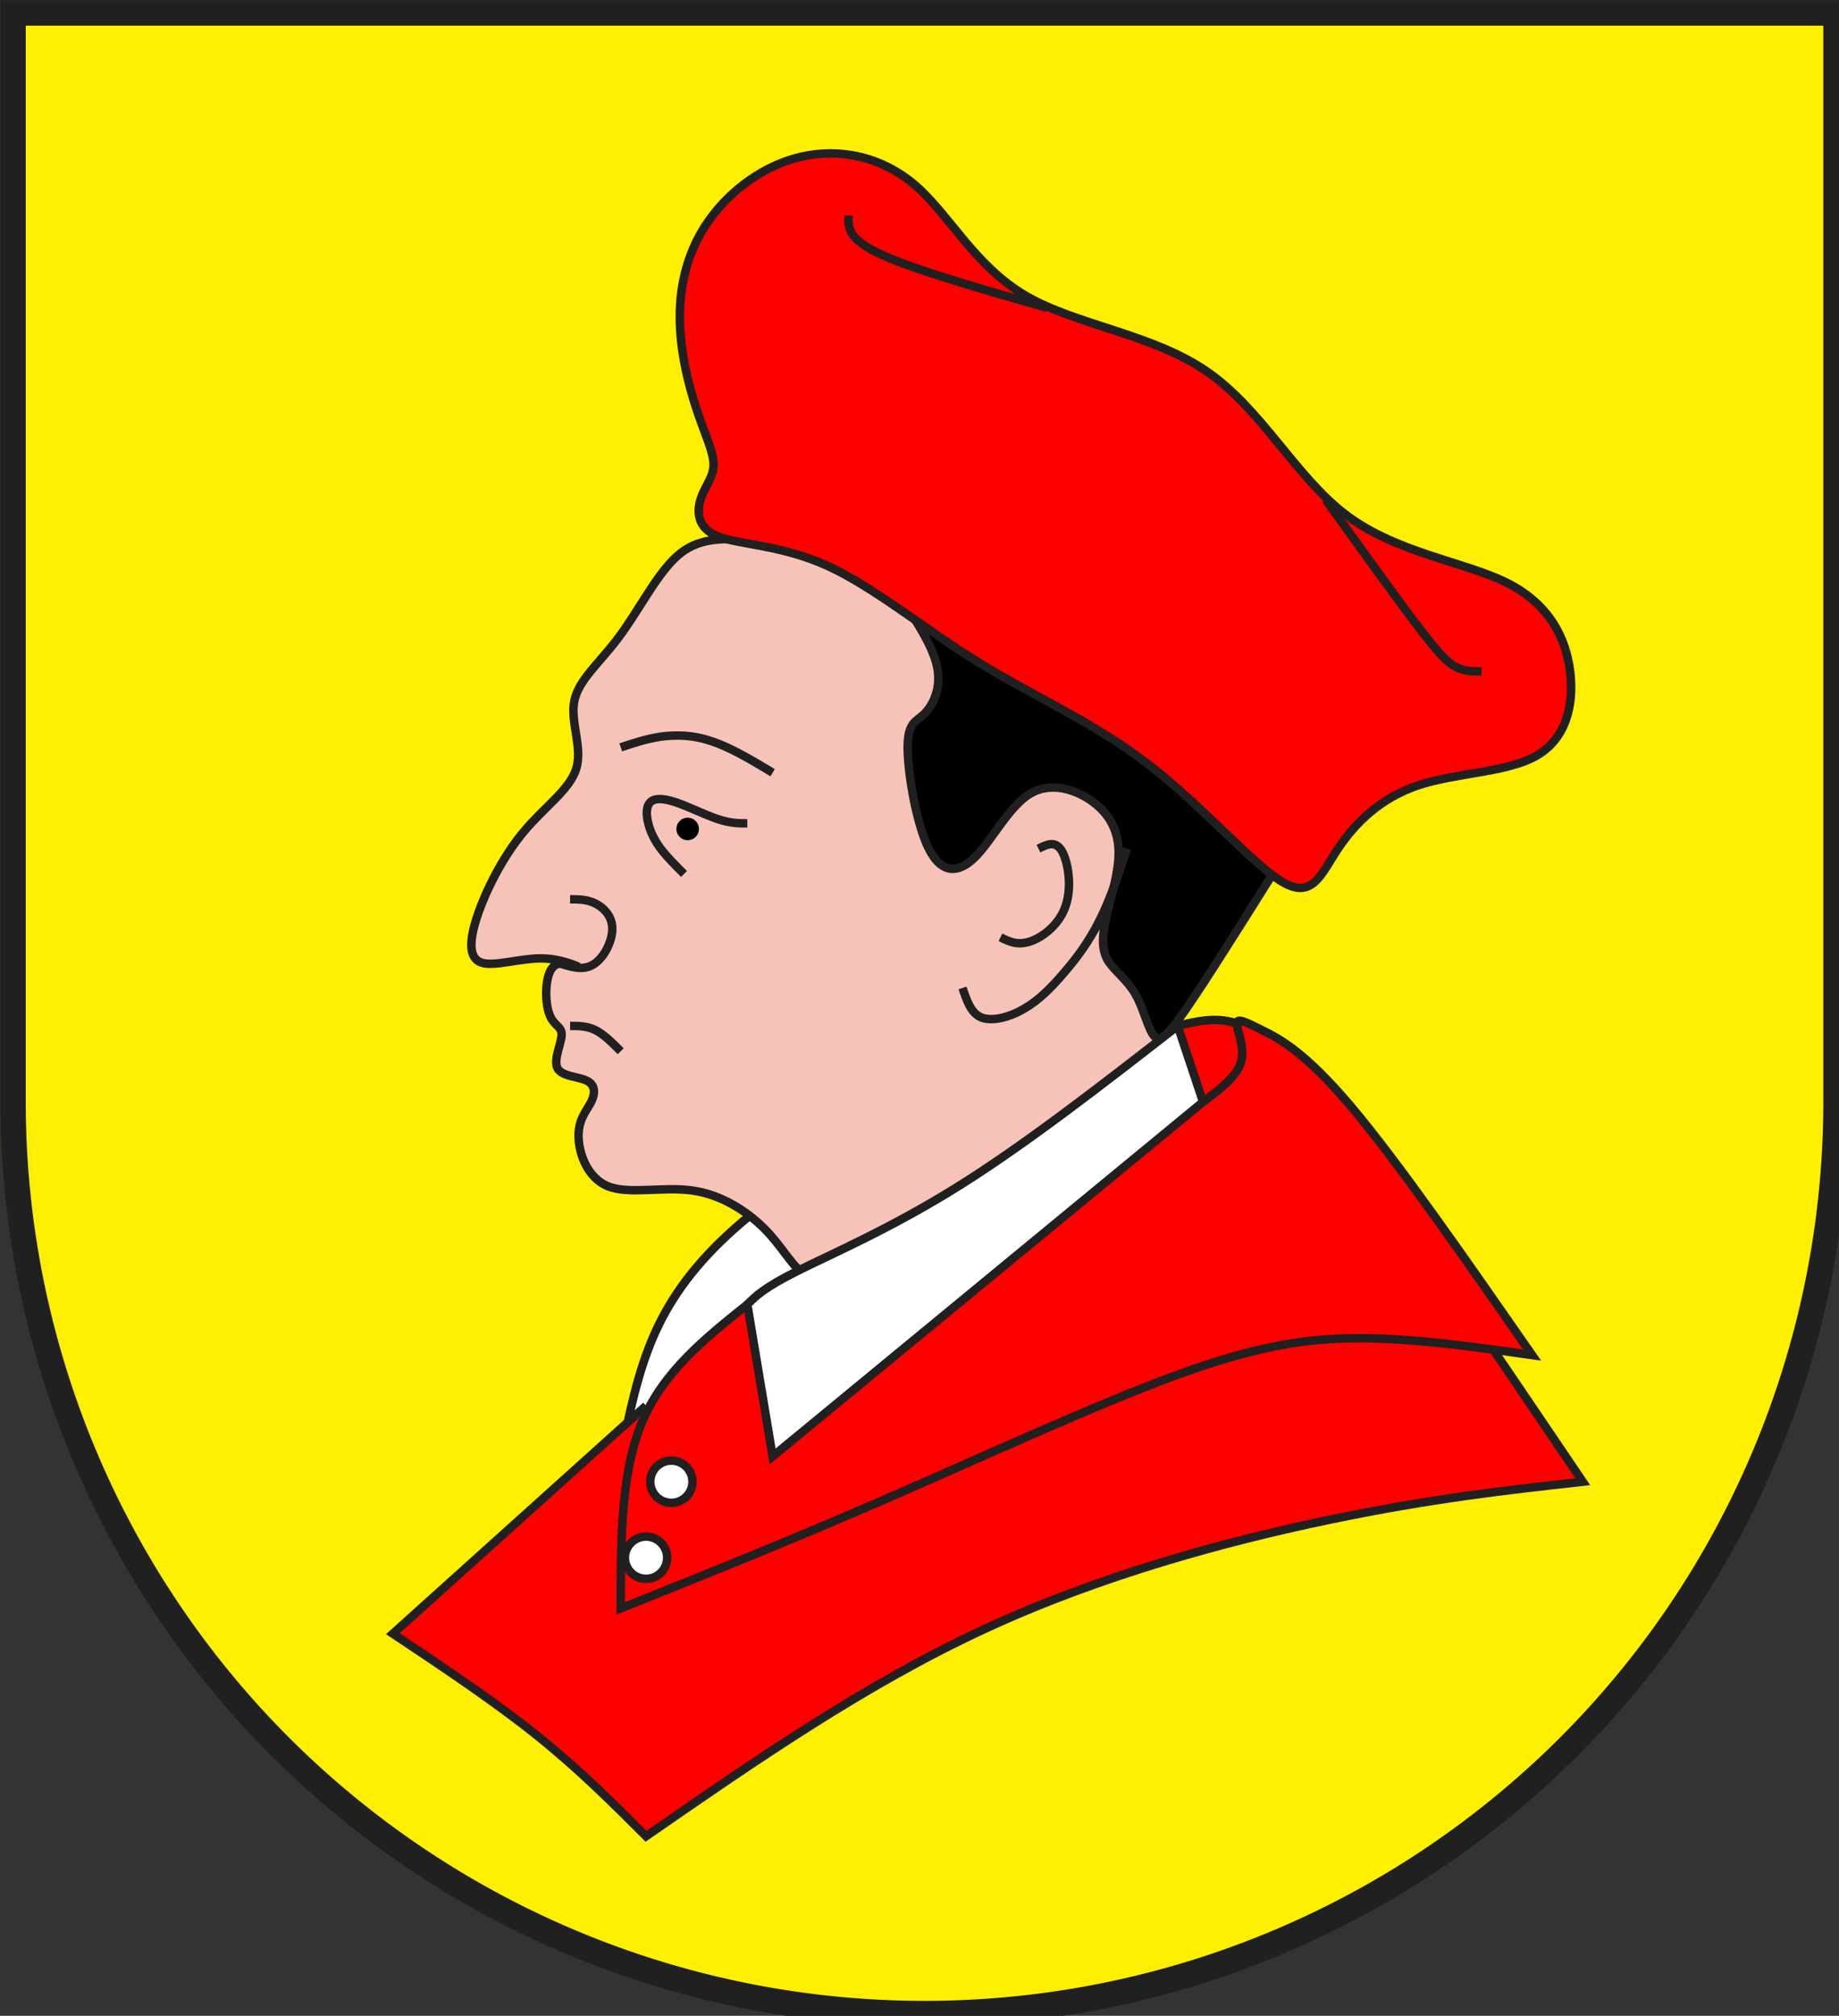 <?xml version="1.0" encoding="iso-8859-1"?>
<!DOCTYPE svg PUBLIC "-//W3C//DTD SVG 1.1//EN" "http://www.w3.org/Graphics/SVG/1.1/DTD/svg11.dtd">
<!-- Auto-generated by fig2svg tool
     Date: Sat Dec 23 10:14:47 2006 -->
<svg xmlns="http://www.w3.org/2000/svg"
     width="438" height="480" viewBox="21 15 438 480">
<rect x="21" y="15" width="438" height="480" fill="#333333" stroke="none"/>
<title>
Wappen Cunter (CH-GR)
</title>
<defs>
<clipPath id="clippath">
<path d="M360,4140 A3240,3240 0.0 0 0 6840,4140 L6840,270 L360,270 L360,4140 Z" />
</clipPath>
<style type="text/css">
  <![CDATA[
  .Rand2 { stroke: #202020; stroke-width:30; }
  .Rand6 { stroke: #202020; stroke-width:90; }
  .Schwarz { fill: #000000; }
  .Rot { fill: #ff0000; }
  .Gold { fill: #ffef00; }
  .Silber { fill: #ffffff; }
  .Fleisch { fill: #f7c3b8; }
  ]]>
</style>
</defs>
<g stroke="none" stroke-miterlimit="10" stroke-width="10"
   stroke-linecap="butt" stroke-linejoin="miter"
   fill="none" fill-rule="evenodd" transform="scale(0.067)">
<g clip-path="url(#clippath)">
<path id="feld-1" class="Gold"
      d="M-225,-225 L-225,7425 L7425,7425 L7425,-225 L-225,-225 Z" />
<path id="kragen1-1" class="Silber Rand2"
      d="M3600,4590 C3540,4470 3480,4350 3360,4350
         C3240,4350 3060,4470 2925,4590 C2790,4710 2700,4830 2640,4965
         C2580,5100 2550,5250 2520,5400" />
<path id="stoff1-1" class="Rot Rand2"
      d="M2610,5220 L1710,6030 C1890,6150 2070,6270 2220,6390
         C2370,6510 2490,6630 2610,6750 C3000,6480 3390,6210 3810,6015
         C4230,5820 4680,5700 5040,5625 C5400,5550 5670,5520 5940,5490
         C5595,4980 5250,4470 5040,4192 C4830,3915 4755,3870 4688,3855
         C4620,3840 4560,3855 4500,3870" />
<path id="stoff2-1" class="Rot Rand2"
      d="M2970,4860 C2820,4980 2670,5100 2595,5280
         C2520,5460 2520,5700 2520,5940 C2820,5820 3120,5700 3465,5550
         C3810,5400 4200,5220 4485,5115 C4770,5010 4950,4980 5145,4980
         C5340,4980 5550,5010 5760,5040 C5520,4695 5280,4350 5115,4155
         C4950,3960 4860,3915 4800,3885 C4740,3855 4710,3840 4710,3862
         C4710,3885 4740,3945 4725,3998 C4710,4050 4650,4095 4590,4140" />
<path id="carlo-1" class="Fleisch Rand2"
      d="M4410,3960 C4530,3780 4650,3600 4725,3480
         C4800,3360 4830,3300 4830,3255 C4830,3210 4800,3180 4755,3120
         C4710,3060 4650,2970 4455,2820 C4260,2670 3930,2460 3652,2332
         C3375,2205 3150,2160 3000,2145 C2850,2130 2775,2145 2708,2212
         C2640,2280 2580,2400 2512,2490 C2445,2580 2370,2640 2355,2715
         C2340,2790 2385,2880 2362,2955 C2340,3030 2250,3090 2175,3180
         C2100,3270 2040,3390 2010,3480 C1980,3570 1980,3630 2025,3645
         C2070,3660 2160,3630 2235,3630 C2310,3630 2370,3660 2370,3660
         C2370,3660 2310,3630 2280,3660 C2250,3690 2250,3780 2265,3825
         C2280,3870 2310,3870 2310,3900 C2310,3930 2280,3990 2295,4020
         C2310,4050 2370,4050 2400,4065 C2430,4080 2430,4110 2415,4140
         C2400,4170 2370,4200 2370,4260 C2370,4320 2400,4410 2475,4440
         C2550,4470 2670,4440 2775,4455 C2880,4470 2970,4530 3030,4590
         C3090,4650 3120,4710 3165,4748 C3210,4785 3270,4800 3330,4815" />
<path id="haar-1" class="Schwarz Rand2"
      d="M3690,2160 L3510,2340 C3570,2430 3630,2520 3645,2595
         C3660,2670 3630,2730 3600,2760 C3570,2790 3540,2790 3540,2880
         C3540,2970 3570,3150 3615,3240 C3660,3330 3720,3330 3780,3270
         C3840,3210 3900,3090 3975,3045 C4050,3000 4140,3030 4200,3075
         C4260,3120 4290,3180 4290,3255 C4290,3330 4260,3420 4245,3488
         C4230,3555 4230,3600 4252,3638 C4275,3675 4320,3705 4350,3758
         C4380,3810 4395,3885 4418,3908 C4440,3930 4470,3900 4560,3765
         C4650,3630 4800,3390 4950,3150" />
<path id="clinie-1" class="Rand2"
      d="M2295,3645 C2340,3660 2385,3675 2422,3652
         C2460,3630 2490,3570 2490,3525 C2490,3480 2460,3450 2430,3435
         C2400,3420 2370,3420 2340,3420" />
<path id="clinie-2" class="Rand2"
      d="M2340,3870 C2370,3870 2400,3870 2430,3885 C2460,3900 2490,3930 2520,3960" />
<path id="clinie-3" class="Rand2"
      d="M4320,3240 C4290,3330 4260,3420 4222,3495
         C4185,3570 4140,3630 4095,3682 C4050,3735 4005,3780 3952,3810
         C3900,3840 3840,3855 3802,3840 C3765,3825 3750,3780 3735,3735" />
<path id="clinie-4" class="Rand2"
      d="M2745,3330 C2715,3300 2685,3270 2662,3240
         C2640,3210 2625,3180 2618,3150 C2610,3120 2610,3090 2625,3075
         C2640,3060 2670,3060 2715,3075 C2760,3090 2820,3120 2865,3135
         C2910,3150 2940,3150 2970,3150" />
<path id="clinie-5" class="Rand2"
      d="M2520,2880 C2565,2865 2610,2850 2662,2842
         C2715,2835 2775,2835 2842,2858 C2910,2880 2985,2925 3060,2970" />
<path id="clinie-6" class="Rand2"
      d="M4005,3240 C4035,3225 4065,3210 4088,3248
         C4110,3285 4125,3375 4102,3442 C4080,3510 4020,3555 3975,3570
         C3930,3585 3900,3570 3870,3555" />
<path id="auge-1" class="Schwarz"
      d="M2798,3170 A40,40 0.0 0 0 2718,3170 A40,40 0.0 0 0 2798,3170 Z" />
<path id="kragen2-1" class="Silber Rand2"
      d="M2970,4860 L3060,5400 L4590,4140 L4500,3870
         C4230,4080 3960,4290 3720,4440 C3480,4590 3270,4680 3150,4740
         C3030,4800 3000,4830 2970,4860 Z" />
<path id="knopf-1" class="Silber Rand2"
      d="M2685,5760 A75,75 0.0 0 0 2535,5760 A75,75 0.0 0 0 2685,5760 Z" />
<path id="knopf-2" class="Silber Rand2"
      d="M2775,5490 A75,75 0.0 0 0 2625,5490 A75,75 0.0 0 0 2775,5490 Z" />
<path id="hut-1" class="Rot Rand2"
      d="M2865,2130 C2940,2160 3090,2160 3255,2235
         C3420,2310 3600,2460 3795,2580 C3990,2700 4200,2790 4395,2940
         C4590,3090 4770,3300 4875,3360 C4980,3420 5010,3330 5070,3240
         C5130,3150 5220,3060 5355,3015 C5490,2970 5670,2970 5775,2910
         C5880,2850 5910,2730 5895,2610 C5880,2490 5820,2370 5670,2295
         C5520,2220 5280,2190 5100,2055 C4920,1920 4800,1680 4605,1545
         C4410,1410 4140,1380 3960,1275 C3780,1170 3690,990 3570,885
         C3450,780 3300,750 3165,780 C3030,810 2910,900 2835,1005
         C2760,1110 2730,1230 2730,1350 C2730,1470 2760,1590 2790,1680
         C2820,1770 2850,1830 2850,1875 C2850,1920 2820,1950 2805,1995
         C2790,2040 2790,2100 2865,2130 Z" />
<path id="hlinie-1" class="Rand2"
      d="M4036,1318 C3798.67,1250 3561.33,1182 3443.67,1127.33
         C3326,1072.67 3328,1031.33 3330,990" />
<path id="hlinie-2" class="Rand2"
      d="M5026,2000 C5150.67,2173.33 5275.33,2346.67 5352.67,2448.33
         C5430,2550 5460,2580 5490,2595 C5520,2610 5550,2610 5580,2610" />
</g>
<path id="clip-boundary" class="Rand6"
      d="M360,4140 A3240,3240 0.0 0 0 6840,4140 L6840,270 L360,270 L360,4140 Z" />
</g>
</svg>
